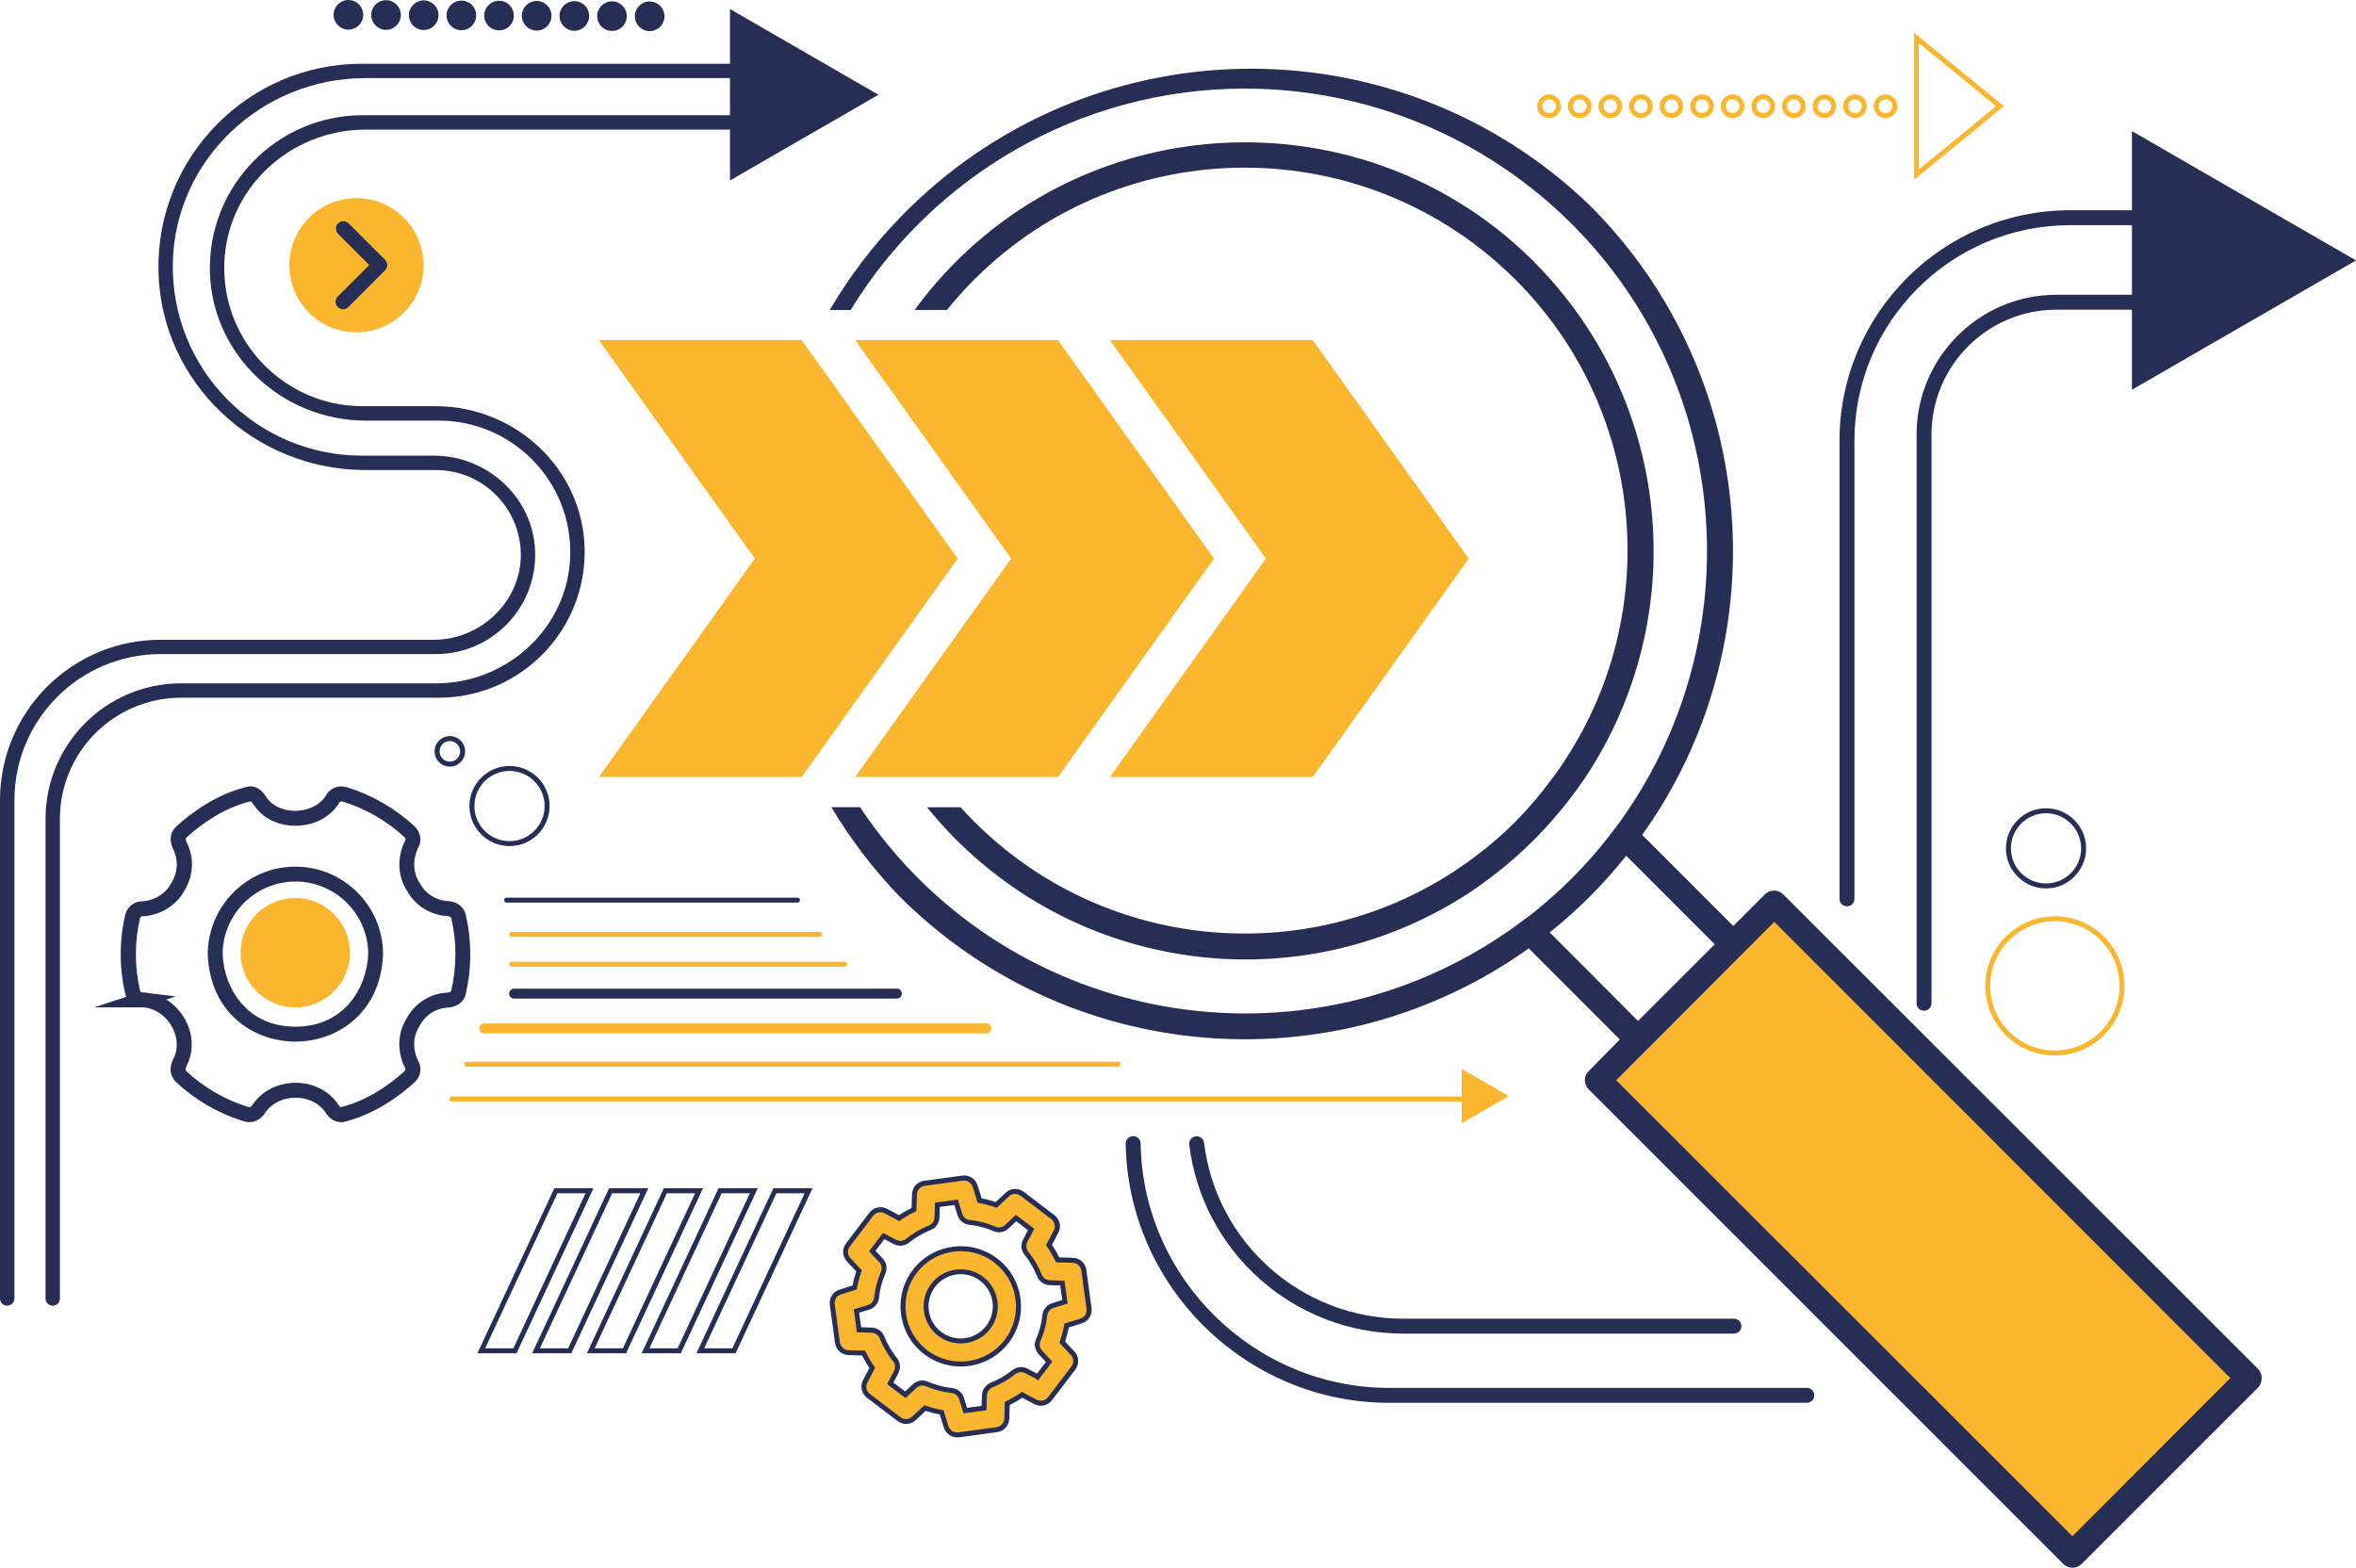 <?xml version="1.0" encoding="UTF-8"?>
<svg id="Warstwa_2" data-name="Warstwa 2" xmlns="http://www.w3.org/2000/svg" viewBox="0 0 473.82 315.32">
  <defs>
    <style>
      .cls-1 {
        fill: #fab62e;
      }

      .cls-1, .cls-2 {
        stroke-width: 0px;
      }

      .cls-2 {
        fill: #262e55;
      }
    </style>
  </defs>
  <g id="Warstwa_2-2" data-name="Warstwa 2">
    <g id="Warstwa_1-2" data-name="Warstwa 1-2">
      <g>
        <polygon class="cls-1" points="212.78 156.29 171.97 156.29 203.35 112.35 171.97 68.4 212.78 68.4 244.15 112.35 212.78 156.29"/>
        <polygon class="cls-1" points="161.23 156.29 120.43 156.29 151.8 112.35 120.43 68.4 161.23 68.4 192.61 112.35 161.23 156.29"/>
        <polygon class="cls-1" points="264.01 156.29 223.21 156.29 254.58 112.35 223.21 68.4 264.01 68.4 295.38 112.35 264.01 156.29"/>
      </g>
      <path class="cls-2" d="M308.52,52.66c-32.05-32.05-84.24-32.05-116.3,0-3.05,3.06-5.8,6.3-8.27,9.68h6.49c1.69-2.09,3.51-4.12,5.45-6.07,30.04-30.09,78.82-30.04,108.91,0,26.12,26.12,29.53,66.48,10.17,96.27-.93,1.5-1.96,2.94-3.05,4.34-4.34,5.94-9.5,11.15-15.38,15.49-1.39,1.08-2.89,2.06-4.34,3.05-29.84,19.36-70.2,15.95-96.32-10.22-.93-.93-1.83-1.88-2.7-2.84h-6.75c1.85,2.28,3.82,4.49,5.95,6.61,27.72,27.62,71.03,31.9,103.6,10.27,1.45-.98,2.89-2.01,4.28-3.1,5.83-4.44,10.99-9.65,15.43-15.43h0c1.08-1.39,2.12-2.84,3.1-4.28,21.68-32.62,17.4-76.03-10.27-103.75v-.02Z"/>
      <path class="cls-2" d="M371.45,182.29c-.83,0-1.5-.67-1.5-1.5v-92.14c0-25.56,20.8-46.36,46.36-46.36h20.64c.83,0,1.5.67,1.5,1.5s-.67,1.5-1.5,1.5h-20.64c-23.91,0-43.36,19.45-43.36,43.36v92.14c0,.83-.67,1.5-1.5,1.5Z"/>
      <path class="cls-2" d="M386.95,203.29c-.83,0-1.5-.67-1.5-1.5v-114.39c0-15.5,12.61-28.11,28.11-28.11h24.73c.83,0,1.5.67,1.5,1.5s-.67,1.5-1.5,1.5h-24.73c-13.85,0-25.11,11.26-25.11,25.11v114.39c0,.83-.67,1.5-1.5,1.5Z"/>
      <polygon class="cls-2" points="473.82 52.38 428.76 26.37 428.76 78.39 473.82 52.38"/>
      <polygon class="cls-1" points="303.45 220.46 293.96 214.98 293.96 225.94 303.45 220.46"/>
      <g>
        <circle class="cls-2" cx="70.07" cy="2.98" r="2.98"/>
        <circle class="cls-2" cx="77.64" cy="3.02" r="2.98"/>
        <circle class="cls-2" cx="85.21" cy="3.06" r="2.98"/>
        <circle class="cls-2" cx="92.79" cy="3.1" r="2.98"/>
        <circle class="cls-2" cx="100.36" cy="3.13" r="2.98"/>
        <circle class="cls-2" cx="107.93" cy="3.17" r="2.98"/>
        <circle class="cls-2" cx="115.51" cy="3.21" r="2.98"/>
        <circle class="cls-2" cx="123.08" cy="3.25" r="2.98"/>
        <circle class="cls-2" cx="130.66" cy="3.28" r="2.98"/>
      </g>
      <path class="cls-1" d="M294.88,221.54H90.88c-.28,0-.5-.22-.5-.5s.22-.5.5-.5h204c.28,0,.5.22.5.5s-.22.5-.5.5Z"/>
      <path class="cls-1" d="M224.88,214.54H93.88c-.28,0-.5-.22-.5-.5s.22-.5.5-.5h131c.28,0,.5.22.5.5s-.22.5-.5.5Z"/>
      <path class="cls-1" d="M198.38,207.85h-101c-.55,0-1-.45-1-1s.45-1,1-1h101c.55,0,1,.45,1,1s-.45,1-1,1Z"/>
      <path class="cls-2" d="M180.38,200.85h-77c-.55,0-1-.45-1-1s.45-1,1-1h77c.55,0,1,.45,1,1s-.45,1-1,1Z"/>
      <path class="cls-1" d="M169.88,194.44h-67c-.28,0-.5-.22-.5-.5s.22-.5.5-.5h67c.28,0,.5.22.5.5s-.22.5-.5.5Z"/>
      <path class="cls-1" d="M164.88,188.44h-62c-.28,0-.5-.22-.5-.5s.22-.5.5-.5h62c.28,0,.5.22.5.5s-.22.5-.5.5Z"/>
      <path class="cls-2" d="M160.38,181.54h-58.5c-.28,0-.5-.22-.5-.5s.22-.5.5-.5h58.5c.28,0,.5.22.5.5s-.22.5-.5.5Z"/>
      <path class="cls-2" d="M411.48,178.69c-4.44,0-8.06-3.62-8.06-8.06s3.62-8.06,8.06-8.06,8.06,3.62,8.06,8.06-3.62,8.06-8.06,8.06ZM411.48,163.57c-3.89,0-7.06,3.17-7.06,7.06s3.17,7.06,7.06,7.06,7.06-3.17,7.06-7.06-3.17-7.06-7.06-7.06Z"/>
      <path class="cls-2" d="M102.47,170.18c-4.44,0-8.06-3.62-8.06-8.06s3.62-8.06,8.06-8.06,8.06,3.62,8.06,8.06-3.62,8.06-8.06,8.06ZM102.47,155.06c-3.89,0-7.06,3.17-7.06,7.06s3.17,7.06,7.06,7.06,7.06-3.17,7.06-7.06-3.17-7.06-7.06-7.06Z"/>
      <path class="cls-2" d="M90.47,154.19c-1.69,0-3.07-1.38-3.07-3.07s1.38-3.07,3.07-3.07,3.07,1.38,3.07,3.07-1.38,3.07-3.07,3.07ZM90.47,149.05c-1.14,0-2.07.93-2.07,2.07s.93,2.07,2.07,2.07,2.07-.93,2.07-2.07-.93-2.07-2.07-2.07Z"/>
      <path class="cls-1" d="M413.26,212.29c-7.72,0-14-6.28-14-14s6.28-14,14-14,14,6.28,14,14-6.28,14-14,14ZM413.26,185.29c-7.17,0-13,5.83-13,13s5.83,13,13,13,13-5.83,13-13-5.83-13-13-13Z"/>
      <polygon class="cls-1" points="323.38 216.62 355.38 183.62 451.38 278.62 418.38 311.62 323.38 216.62"/>
      <path class="cls-2" d="M454.11,275.32l-95.47-95.42c-.98-1.03-2.63-1.03-3.66-.05l-.05.05-6.35,6.35-18.32-18.32c27.46-38.35,23.95-92.14-10.48-126.57-39.08-37.68-101.22-36.55-138.9,2.53-5.5,5.7-10.16,11.91-14.01,18.46h4.2c16.33-26.68,45.73-44.49,79.29-44.53,24.67,0,48.31,9.81,65.76,27.25,32.36,32.36,35.82,82.85,10.43,119.14-.98,1.45-2.06,2.84-3.15,4.23-2.22,2.84-4.65,5.57-7.23,8.16-2.58,2.58-5.32,5.01-8.16,7.28-1.39,1.03-2.79,2.06-4.23,3.1-42.02,29.47-99.98,19.31-129.51-22.71-.44-.63-.86-1.27-1.29-1.92h-5.78c3.79,6.35,8.33,12.37,13.68,17.92,33.96,33.96,87.49,38.35,126.57,10.48l18.32,18.32-6.25,6.35c-1.03.98-1.03,2.63-.05,3.66l.05.05,95.42,95.42c1.03,1.03,2.68,1.03,3.72,0l35.46-35.46c.98-1.08.98-2.74,0-3.77h-.01ZM311.67,187.54c5.68-4.54,10.84-9.7,15.38-15.43l17.81,17.81-15.43,15.43-17.76-17.81h0ZM416.79,308.98l-91.76-91.71,4.49-4.49,3.72-3.72,15.38-15.43,3.72-3.72,4.49-4.49,91.71,91.76-31.75,31.8h0Z"/>
      <g>
        <circle class="cls-1" cx="71.69" cy="53.35" r="13.5"/>
        <path class="cls-2" d="M68.99,62.2c-.38,0-.77-.15-1.06-.44-.59-.59-.59-1.54,0-2.12l6.33-6.33-6.26-6.26c-.59-.59-.59-1.54,0-2.12.59-.59,1.54-.59,2.12,0l7.32,7.32c.59.59.59,1.54,0,2.12l-7.39,7.39c-.29.29-.68.44-1.06.44Z"/>
      </g>
      <circle class="cls-1" cx="59.38" cy="191.62" r="11"/>
      <path class="cls-2" d="M68.83,225.71h-.19c-1.2-.02-2.34-.66-2.98-1.68-1.26-2.04-3.57-3.25-6.19-3.25h-.06c-2.69.02-5.05,1.28-6.32,3.38l-.16.21c-1.02,1.17-2.55,1.62-3.89,1.15-5.07-1.55-9.8-4.29-13.64-7.9-.61-.57-1.88-2.2-.41-4.9.93-2,.7-4.52-.67-6.65-1.38-2.17-3.61-3.47-5.95-3.47h-9.39l6.42-2.1c-.09-.2-.16-.4-.21-.61-1.22-5.2-1.22-10.7,0-15.9.34-1.44,1.56-2.53,3.04-2.7h.14c2.68-.08,5.06-1.57,6.21-3.91l.05-.1c1.1-1.87,1.23-4.18.35-6.17-1.01-1.85-.85-3.67.45-4.86,3.15-2.87,8.21-6.59,14.44-8.04l.27-.04c1.98-.1,3.01,1.51,3.45,2.2,1.2,1.77,3.47,2.79,6.05,2.71,2.57-.08,4.85-1.28,5.94-3.13.77-1.42,2.57-2.13,4.16-1.61,2.43.73,4.89,1.8,7.26,3.15,2.31,1.34,4.47,2.94,6.43,4.76.98.96,1.33,2.34.96,3.62l-.12.3c-1.36,2.5-1.28,5.4.22,7.57l.07.12c1.04,1.85,2.95,3.1,5.12,3.35,2.1.01,3.62,1.09,3.99,2.82,1.21,5.17,1.21,10.66,0,15.86-.33,1.68-1.85,2.76-3.98,2.79-2.33.25-4.35,1.69-5.42,3.85l-.06.12c-1.23,2.03-1.21,4.74.06,7.07l.12.28c.4,1.29.04,2.68-.93,3.62-3.15,2.87-8.18,6.58-14.43,8.06l-.18.04ZM33.41,201.03c1.35.83,2.54,1.99,3.46,3.42,1.92,3.01,2.22,6.6.81,9.62-.56,1.04-.31,1.27-.21,1.36,3.45,3.26,7.9,5.83,12.52,7.24.19.07.44-.03.62-.2,1.82-2.91,5.09-4.66,8.78-4.69h.08c3.66,0,6.93,1.74,8.74,4.66.07.11.21.21.35.24,5.52-1.37,10.02-4.7,12.84-7.27.1-.1.16-.28.14-.45-1.67-3.21-1.65-6.96.08-9.83,1.55-3.08,4.48-5.12,7.85-5.45h.15c.36,0,1.06-.09,1.13-.42,1.12-4.81,1.12-9.83.01-14.58-.1-.47-1.03-.47-1.13-.47h-.08s-.08,0-.08,0c-3.14-.33-5.93-2.12-7.47-4.81-2.07-3.04-2.24-7.03-.44-10.47.02-.19-.04-.37-.17-.5-1.76-1.64-3.74-3.11-5.85-4.33-2.16-1.24-4.41-2.21-6.66-2.89-.26-.09-.56.06-.65.23-1.66,2.81-4.82,4.53-8.46,4.64-3.61.12-6.84-1.41-8.64-4.06-.34-.52-.57-.79-.74-.84-5.51,1.33-10.05,4.69-12.89,7.28-.3.28-.02.9.18,1.25l.06.12c1.3,2.88,1.13,6.21-.45,8.93-1.64,3.29-4.97,5.4-8.71,5.53-.21.04-.37.19-.42.4-1.11,4.75-1.11,9.77,0,14.52.05.22.23.38.47.4h.02c.6.02,1.19.09,1.77.21l4.95.59-1.92.63ZM59.42,209.5c-8.14,0-17.14-5.47-17.64-17.49,0-9.79,7.91-17.7,17.63-17.7h0c9.72,0,17.63,7.92,17.63,17.64-.5,12.08-9.49,17.55-17.63,17.55ZM59.42,177.31c-8.07,0-14.64,6.57-14.64,14.64.29,6.98,5,14.55,14.64,14.55,9.64,0,14.34-7.58,14.63-14.62,0-8.01-6.57-14.58-14.64-14.58Z"/>
      <g>
        <path class="cls-1" d="M215.72,272.14l-2.08-2.21c.38-1.09.68-2.21.88-3.35l2.9-.9c1.08-.33,1.77-1.4,1.61-2.53l-1.04-7.67c-.15-1.13-1.1-1.98-2.23-2.01l-3.04-.09c-.5-1.04-1.08-2.05-1.74-2.99l1.42-2.68c.53-1,.26-2.24-.65-2.93l-6.16-4.69c-.9-.69-2.17-.62-3,.16l-2.21,2.08c-1.09-.38-2.21-.68-3.35-.88l-.9-2.9c-.34-1.08-1.4-1.77-2.53-1.61l-7.67,1.04c-1.12.15-1.97,1.1-2.01,2.23l-.09,3.04c-1.04.5-2.04,1.08-2.99,1.74l-2.68-1.42c-1-.53-2.24-.26-2.93.65l-4.69,6.16c-.69.9-.62,2.17.16,3l2.08,2.21c-.38,1.09-.68,2.21-.88,3.35l-2.9.9c-1.08.34-1.77,1.4-1.61,2.53l1.04,7.67c.16,1.12,1.1,1.97,2.23,2.01l3.04.09c.5,1.04,1.08,2.04,1.74,2.99l-1.42,2.68c-.53,1-.26,2.24.65,2.93l6.16,4.69c.9.69,2.17.62,3-.16l2.21-2.08c1.09.38,2.21.68,3.35.88l.9,2.9c.33,1.08,1.41,1.76,2.53,1.61l7.67-1.04c1.12-.15,1.97-1.1,2.01-2.23l.09-3.04c1.04-.5,2.05-1.08,2.99-1.74l2.69,1.42c1,.53,2.24.26,2.93-.65l4.69-6.16c.69-.9.62-2.17-.16-3M208.68,276.92l-2.25-1.18c-.82-.43-1.82-.34-2.54.25-1.34,1.08-2.83,1.95-4.44,2.59-.86.34-1.44,1.16-1.47,2.09l-.08,2.54-3.77.51-.75-2.43c-.27-.88-1.05-1.53-1.97-1.62-1.72-.18-3.39-.62-4.97-1.31-.85-.37-1.84-.2-2.52.44l-1.85,1.74-3.03-2.3,1.18-2.25c.43-.82.34-1.82-.25-2.54-1.08-1.34-1.95-2.83-2.59-4.44-.33-.87-1.16-1.44-2.09-1.47l-2.54-.08-.51-3.77,2.43-.75c.89-.27,1.53-1.05,1.62-1.97.18-1.72.62-3.39,1.31-4.97.37-.85.2-1.84-.44-2.52l-1.74-1.85,2.3-3.03,2.25,1.19c.82.43,1.82.34,2.55-.25,1.34-1.08,2.83-1.95,4.44-2.59.87-.34,1.44-1.16,1.47-2.09l.08-2.54,3.77-.51.75,2.43c.27.89,1.05,1.53,1.97,1.62,1.72.18,3.39.62,4.97,1.31.85.37,1.84.2,2.52-.44l1.85-1.74,3.03,2.3-1.18,2.25c-.43.82-.34,1.82.25,2.54,1.08,1.34,1.95,2.83,2.59,4.44.34.86,1.16,1.44,2.09,1.47l2.54.08.51,3.77-2.43.75c-.89.27-1.53,1.05-1.62,1.97-.18,1.72-.62,3.39-1.31,4.97-.37.85-.2,1.84.44,2.52l1.74,1.85-2.3,3.03h-.01Z"/>
        <path class="cls-2" d="M192.5,289.1c-1.23,0-2.32-.79-2.69-1.98l-.81-2.61c-.94-.18-1.89-.43-2.84-.75l-1.99,1.87c-1.02.95-2.55,1.03-3.65.19l-6.16-4.69c-1.11-.84-1.44-2.34-.79-3.56l1.28-2.41c-.54-.8-1.04-1.65-1.47-2.53l-2.74-.08c-1.38-.05-2.52-1.07-2.71-2.44l-1.04-7.67c-.19-1.36.63-2.66,1.96-3.07l2.61-.81c.18-.94.43-1.89.75-2.84l-1.87-1.99c-.95-1.02-1.03-2.55-.19-3.65l4.69-6.16c.84-1.11,2.34-1.44,3.56-.79l2.41,1.28c.8-.54,1.65-1.04,2.53-1.47l.08-2.74c.05-1.39,1.08-2.53,2.44-2.71l7.67-1.04c1.37-.19,2.66.63,3.07,1.96l.81,2.61c.94.18,1.89.43,2.84.75l1.99-1.87c1.02-.95,2.55-1.04,3.65-.19l6.16,4.69c1.11.84,1.44,2.34.79,3.56l-1.28,2.41c.53.78,1.02,1.63,1.47,2.53l2.74.08c1.39.04,2.53,1.06,2.71,2.44l1.04,7.67c.19,1.37-.63,2.67-1.96,3.08l-2.61.81c-.18.94-.43,1.89-.75,2.84l1.87,1.99-.73.69-2.29-2.43.1-.29c.38-1.09.67-2.19.86-3.27l.05-.3,3.19-.99c.86-.26,1.39-1.1,1.26-1.98l-1.04-7.67c-.12-.89-.85-1.55-1.75-1.58l-3.35-.1-.13-.27c-.51-1.05-1.08-2.04-1.7-2.92l-.18-.25,1.56-2.95c.42-.79.2-1.76-.51-2.3l-6.16-4.69c-.71-.54-1.7-.49-2.35.13l-2.43,2.29-.29-.1c-1.09-.38-2.19-.67-3.27-.86l-.3-.05-.99-3.19c-.27-.85-1.1-1.39-1.98-1.26l-7.67,1.04c-.88.12-1.55.86-1.58,1.75l-.1,3.34-.27.13c-1.02.49-2,1.06-2.92,1.7l-.25.17-2.95-1.56c-.79-.42-1.76-.21-2.3.51l-4.69,6.16c-.54.71-.49,1.7.13,2.35l2.29,2.43-.1.29c-.38,1.09-.67,2.19-.86,3.27l-.05.3-3.19.99c-.86.27-1.39,1.1-1.26,1.98l1.04,7.67c.13.88.86,1.55,1.75,1.58l3.34.1.13.27c.49,1.02,1.06,2.01,1.7,2.92l.17.25-1.56,2.95c-.42.79-.2,1.76.51,2.3l6.16,4.69c.71.54,1.7.49,2.35-.13l2.43-2.29.29.1c1.09.38,2.19.67,3.27.86l.3.05.99,3.19c.26.84,1.11,1.38,1.99,1.26l7.67-1.04c.87-.12,1.55-.87,1.58-1.75l.1-3.34.27-.13c1.05-.51,2.04-1.08,2.92-1.7l.25-.18,2.96,1.56c.79.42,1.76.2,2.3-.51l4.69-6.16c.54-.71.49-1.7-.13-2.35l.73-.68c.95,1.01,1.03,2.55.19,3.65l-4.69,6.16c-.84,1.11-2.34,1.44-3.56.79l-2.42-1.28c-.78.53-1.63,1.03-2.53,1.47l-.08,2.74c-.05,1.39-1.08,2.53-2.44,2.71l-7.67,1.04c-.13.02-.26.03-.39.03ZM193.78,284.27l-.87-2.83c-.21-.69-.83-1.2-1.54-1.27-1.77-.19-3.5-.64-5.12-1.35-.67-.29-1.44-.16-1.98.35l-2.16,2.03-3.7-2.81,1.38-2.62c.34-.65.27-1.43-.19-1.99-1.11-1.38-2.01-2.92-2.67-4.57-.26-.68-.9-1.13-1.64-1.16l-2.96-.09-.62-4.61,2.83-.87c.7-.21,1.2-.82,1.27-1.54.19-1.77.64-3.49,1.35-5.12.29-.67.15-1.44-.35-1.98l-2.03-2.16,2.81-3.71,2.63,1.39c.65.34,1.43.26,2-.2,1.38-1.11,2.92-2.01,4.57-2.67.68-.27,1.13-.91,1.15-1.64l.09-2.96,4.61-.62.87,2.83c.21.7.82,1.2,1.54,1.27,1.77.19,3.5.64,5.12,1.35.67.29,1.44.16,1.98-.35l2.16-2.03,3.7,2.81-1.38,2.62c-.34.65-.26,1.43.19,1.99,1.11,1.38,2.01,2.92,2.67,4.57.27.68.91,1.13,1.64,1.16l2.96.09.62,4.61-2.83.87c-.7.21-1.2.82-1.27,1.54-.19,1.77-.64,3.5-1.35,5.12-.29.67-.16,1.44.35,1.98l2.03,2.16-2.91,3.84-.36-.38-2.18-1.14c-.65-.34-1.43-.27-1.99.19-1.38,1.11-2.92,2.01-4.57,2.67-.68.27-1.13.91-1.15,1.64l-.09,2.96-4.61.62ZM185.51,277.67c.38,0,.76.08,1.13.23,1.53.67,3.15,1.1,4.82,1.27,1.1.11,2.07.9,2.4,1.97l.62,2.02,2.93-.4.07-2.12c.04-1.13.74-2.12,1.79-2.54,1.56-.62,3.01-1.47,4.31-2.51.87-.71,2.08-.83,3.09-.3l1.89.99,1.79-2.35-1.45-1.54c-.78-.82-.99-2.03-.53-3.06.67-1.53,1.1-3.15,1.27-4.82.11-1.12.88-2.07,1.97-2.4l2.02-.62-.4-2.93-2.12-.07c-1.13-.04-2.12-.74-2.54-1.79-.62-1.56-1.47-3.01-2.51-4.31-.71-.87-.83-2.08-.3-3.09l.98-1.88-2.36-1.79-1.54,1.45c-.82.78-2.02.99-3.06.53-1.53-.67-3.15-1.1-4.82-1.27-1.12-.11-2.07-.88-2.4-1.97l-.62-2.02-2.93.4-.07,2.12c-.04,1.13-.74,2.13-1.79,2.54-1.56.62-3.01,1.47-4.31,2.51-.88.71-2.09.83-3.1.3l-1.88-.99-1.79,2.35,1.45,1.54c.77.82.98,2.03.53,3.06-.67,1.53-1.1,3.16-1.27,4.82-.11,1.13-.88,2.07-1.97,2.4l-2.02.62.4,2.93,2.12.07c1.15.04,2.14.74,2.54,1.79.62,1.55,1.46,3,2.51,4.3.71.87.83,2.08.3,3.09l-.98,1.88,2.36,1.79,1.54-1.45c.54-.5,1.23-.77,1.94-.77Z"/>
      </g>
      <g>
        <path class="cls-1" d="M200.24,253.52c-5.09-3.88-12.39-2.89-16.27,2.2s-2.89,12.39,2.21,16.26c5.09,3.88,12.39,2.89,16.27-2.2,3.88-5.09,2.89-12.39-2.21-16.26M188.99,268.29c-3.06-2.33-3.65-6.7-1.32-9.76,2.33-3.05,6.7-3.65,9.76-1.32s3.65,6.7,1.32,9.76c-2.33,3.05-6.7,3.65-9.76,1.32"/>
        <path class="cls-2" d="M193.2,274.85c-2.56,0-5.14-.81-7.32-2.47-2.57-1.95-4.23-4.79-4.66-8-.44-3.21.4-6.39,2.36-8.96,4.05-5.31,11.66-6.34,16.97-2.3h0c2.57,1.95,4.23,4.79,4.67,8,.44,3.21-.4,6.39-2.36,8.96-2.38,3.12-6,4.77-9.65,4.77ZM193.22,251.65c-3.35,0-6.67,1.51-8.85,4.37-1.8,2.36-2.56,5.27-2.16,8.22.4,2.94,1.92,5.55,4.28,7.34,4.87,3.71,11.85,2.77,15.57-2.1,1.8-2.36,2.56-5.28,2.16-8.22-.4-2.94-1.92-5.55-4.28-7.34h0c-2.01-1.53-4.37-2.27-6.72-2.27ZM193.2,270.21c-1.58,0-3.16-.5-4.51-1.52h0c-3.27-2.49-3.91-7.19-1.42-10.46,2.5-3.27,7.19-3.9,10.46-1.42,3.27,2.49,3.91,7.19,1.42,10.46-1.47,1.92-3.7,2.94-5.95,2.94ZM189.29,267.89c2.83,2.16,6.9,1.61,9.06-1.23,2.16-2.84,1.61-6.9-1.23-9.06-2.83-2.16-6.9-1.61-9.06,1.23-2.16,2.84-1.61,6.9,1.23,9.06h0Z"/>
      </g>
      <path class="cls-2" d="M1.45,262.62h0c-.8,0-1.45-.65-1.45-1.45v-100.21c0-17.83,14.45-32.28,32.28-32.28h54.94c9.55,0,17.68-7.81,17.52-17.36-.16-9.28-7.75-16.78-17.07-16.78h-14.18c-22.31,0-41.09-17.57-41.62-39.88-.54-22.98,18-41.84,40.86-41.84h75.27v2.89h-74.57c-20.73,0-38.18,16.33-38.67,37.05-.5,21.35,16.72,38.88,37.97,38.88h14.45c10.81,0,20.03,8.39,20.44,19.19.43,11.35-8.69,20.73-19.95,20.73h-55.38c-16.23,0-29.39,13.16-29.39,29.39v100.2c0,.8-.65,1.45-1.45,1.45v.02Z"/>
      <path class="cls-2" d="M10.61,262.62h0c-.8,0-1.45-.65-1.45-1.45v-96.46c0-15.06,12.21-27.27,27.27-27.27h51.28c14.38,0,26.55-11.25,26.97-25.62.44-14.93-11.58-27.22-26.42-27.22h-14.69c-16.71,0-30.85-13.08-31.35-29.78-.51-17.35,13.46-31.64,30.7-31.64h74.27v2.89h-73.69c-15.14,0-27.95,11.84-28.39,26.97-.47,15.72,12.19,28.66,27.81,28.66h14.72c15.95,0,29.45,12.48,29.93,28.43.49,16.57-12.85,30.2-29.31,30.2h-51.83c-13.46,0-24.38,10.91-24.38,24.38v96.46c0,.8-.65,1.45-1.45,1.45h0Z"/>
      <polygon class="cls-2" points="146.81 19.06 146.81 1.82 161.74 10.44 176.67 19.06 161.74 27.68 146.81 36.3 146.81 19.06"/>
      <g>
        <path class="cls-2" d="M147.93,272.19h-7.87l15.47-33.19h7.87l-15.47,33.19ZM141.62,271.19h5.67l14.53-31.19h-5.67l-14.53,31.19Z"/>
        <path class="cls-2" d="M136.92,272.19h-7.88l15.47-33.19h7.88l-15.47,33.19ZM130.6,271.19h5.68l14.53-31.19h-5.68l-14.53,31.19Z"/>
        <path class="cls-2" d="M125.91,272.19h-7.88l15.47-33.19h7.88l-15.47,33.19ZM119.59,271.19h5.68l14.53-31.19h-5.68l-14.53,31.19Z"/>
        <path class="cls-2" d="M114.9,272.19h-7.88l15.47-33.19h7.88l-15.47,33.19ZM108.58,271.19h5.68l14.53-31.19h-5.68l-14.53,31.19Z"/>
        <path class="cls-2" d="M103.88,272.19h-7.87l15.47-33.19h7.87l-15.47,33.19ZM97.57,271.19h5.67l14.53-31.19h-5.67l-14.53,31.19Z"/>
      </g>
      <path class="cls-1" d="M384.91,36.18V6.56l18.1,14.8-18.1,14.82ZM385.91,8.66v25.4l15.52-12.7-15.52-12.7Z"/>
      <g>
        <path class="cls-1" d="M311.54,23.74c-1.31,0-2.38-1.07-2.38-2.38s1.07-2.38,2.38-2.38,2.38,1.07,2.38,2.38-1.07,2.38-2.38,2.38ZM311.54,19.98c-.76,0-1.38.62-1.38,1.38s.62,1.38,1.38,1.38,1.38-.62,1.38-1.38-.62-1.38-1.38-1.38Z"/>
        <path class="cls-1" d="M317.7,23.74c-1.31,0-2.38-1.07-2.38-2.38s1.07-2.38,2.38-2.38,2.38,1.07,2.38,2.38-1.07,2.38-2.38,2.38ZM317.7,19.98c-.76,0-1.38.62-1.38,1.38s.62,1.38,1.38,1.38,1.38-.62,1.38-1.38-.62-1.38-1.38-1.38Z"/>
        <path class="cls-1" d="M323.85,23.74c-1.31,0-2.38-1.07-2.38-2.38s1.07-2.38,2.38-2.38,2.38,1.07,2.38,2.38-1.07,2.38-2.38,2.38ZM323.85,19.98c-.76,0-1.38.62-1.38,1.38s.62,1.38,1.38,1.38,1.38-.62,1.38-1.38-.62-1.38-1.38-1.38Z"/>
        <path class="cls-1" d="M330,23.74c-1.31,0-2.38-1.07-2.38-2.38s1.07-2.38,2.38-2.38,2.38,1.07,2.38,2.38-1.07,2.38-2.38,2.38ZM330,19.98c-.76,0-1.38.62-1.38,1.38s.62,1.38,1.38,1.38,1.38-.62,1.38-1.38-.62-1.38-1.38-1.38Z"/>
        <path class="cls-1" d="M336.15,23.74c-1.31,0-2.38-1.07-2.38-2.38s1.07-2.38,2.38-2.38,2.38,1.07,2.38,2.38-1.07,2.38-2.38,2.38ZM336.15,19.98c-.76,0-1.38.62-1.38,1.38s.62,1.38,1.38,1.38,1.38-.62,1.38-1.38-.62-1.38-1.38-1.38Z"/>
        <path class="cls-1" d="M342.3,23.74c-1.31,0-2.38-1.07-2.38-2.38s1.07-2.38,2.38-2.38,2.38,1.07,2.38,2.38-1.07,2.38-2.38,2.38ZM342.3,19.98c-.76,0-1.38.62-1.38,1.38s.62,1.38,1.38,1.38,1.38-.62,1.38-1.38-.62-1.38-1.38-1.38Z"/>
        <path class="cls-1" d="M348.45,23.74c-1.31,0-2.38-1.07-2.38-2.38s1.07-2.38,2.38-2.38,2.38,1.07,2.38,2.38-1.07,2.38-2.38,2.38ZM348.45,19.98c-.76,0-1.38.62-1.38,1.38s.62,1.38,1.38,1.38,1.38-.62,1.38-1.38-.62-1.38-1.38-1.38Z"/>
        <path class="cls-1" d="M354.61,23.74c-1.31,0-2.38-1.07-2.38-2.38s1.07-2.38,2.38-2.38,2.38,1.07,2.38,2.38-1.07,2.38-2.38,2.38ZM354.61,19.98c-.76,0-1.38.62-1.38,1.38s.62,1.38,1.38,1.38,1.38-.62,1.38-1.38-.62-1.38-1.38-1.38Z"/>
        <path class="cls-1" d="M360.76,23.74c-1.31,0-2.38-1.07-2.38-2.38s1.07-2.38,2.38-2.38,2.38,1.07,2.38,2.38-1.07,2.38-2.38,2.38ZM360.76,19.98c-.76,0-1.38.62-1.38,1.38s.62,1.38,1.38,1.38,1.38-.62,1.38-1.38-.62-1.38-1.38-1.38Z"/>
        <path class="cls-1" d="M366.91,23.74c-1.31,0-2.38-1.07-2.38-2.38s1.07-2.38,2.38-2.38,2.38,1.07,2.38,2.38-1.07,2.38-2.38,2.38ZM366.91,19.98c-.76,0-1.38.62-1.38,1.38s.62,1.38,1.38,1.38,1.38-.62,1.38-1.38-.62-1.38-1.38-1.38Z"/>
        <path class="cls-1" d="M373.06,23.74c-1.31,0-2.38-1.07-2.38-2.38s1.07-2.38,2.38-2.38,2.38,1.07,2.38,2.38-1.07,2.38-2.38,2.38ZM373.06,19.98c-.76,0-1.38.62-1.38,1.38s.62,1.38,1.38,1.38,1.38-.62,1.38-1.38-.62-1.38-1.38-1.38Z"/>
        <path class="cls-1" d="M379.21,23.74c-1.31,0-2.38-1.07-2.38-2.38s1.07-2.38,2.38-2.38,2.38,1.07,2.38,2.38-1.07,2.38-2.38,2.38ZM379.21,19.98c-.76,0-1.38.62-1.38,1.38s.62,1.38,1.38,1.38,1.38-.62,1.38-1.38-.62-1.38-1.38-1.38Z"/>
      </g>
      <path class="cls-2" d="M363.37,282.15h-84.02c-28.74,0-52.5-23.38-52.96-52.12-.01-.83.65-1.51,1.48-1.52h.02c.82,0,1.49.66,1.5,1.48.43,27.11,22.85,49.16,49.96,49.16h84.02c.83,0,1.5.67,1.5,1.5s-.67,1.5-1.5,1.5Z"/>
      <path class="cls-2" d="M348.72,268.23h-66.54c-21.87,0-40.36-16.34-43.01-38.01-.1-.82.48-1.57,1.31-1.67.82-.1,1.57.48,1.67,1.31,2.47,20.17,19.68,35.37,40.03,35.37h66.54c.83,0,1.5.67,1.5,1.5s-.67,1.5-1.5,1.5Z"/>
    </g>
  </g>
</svg>
